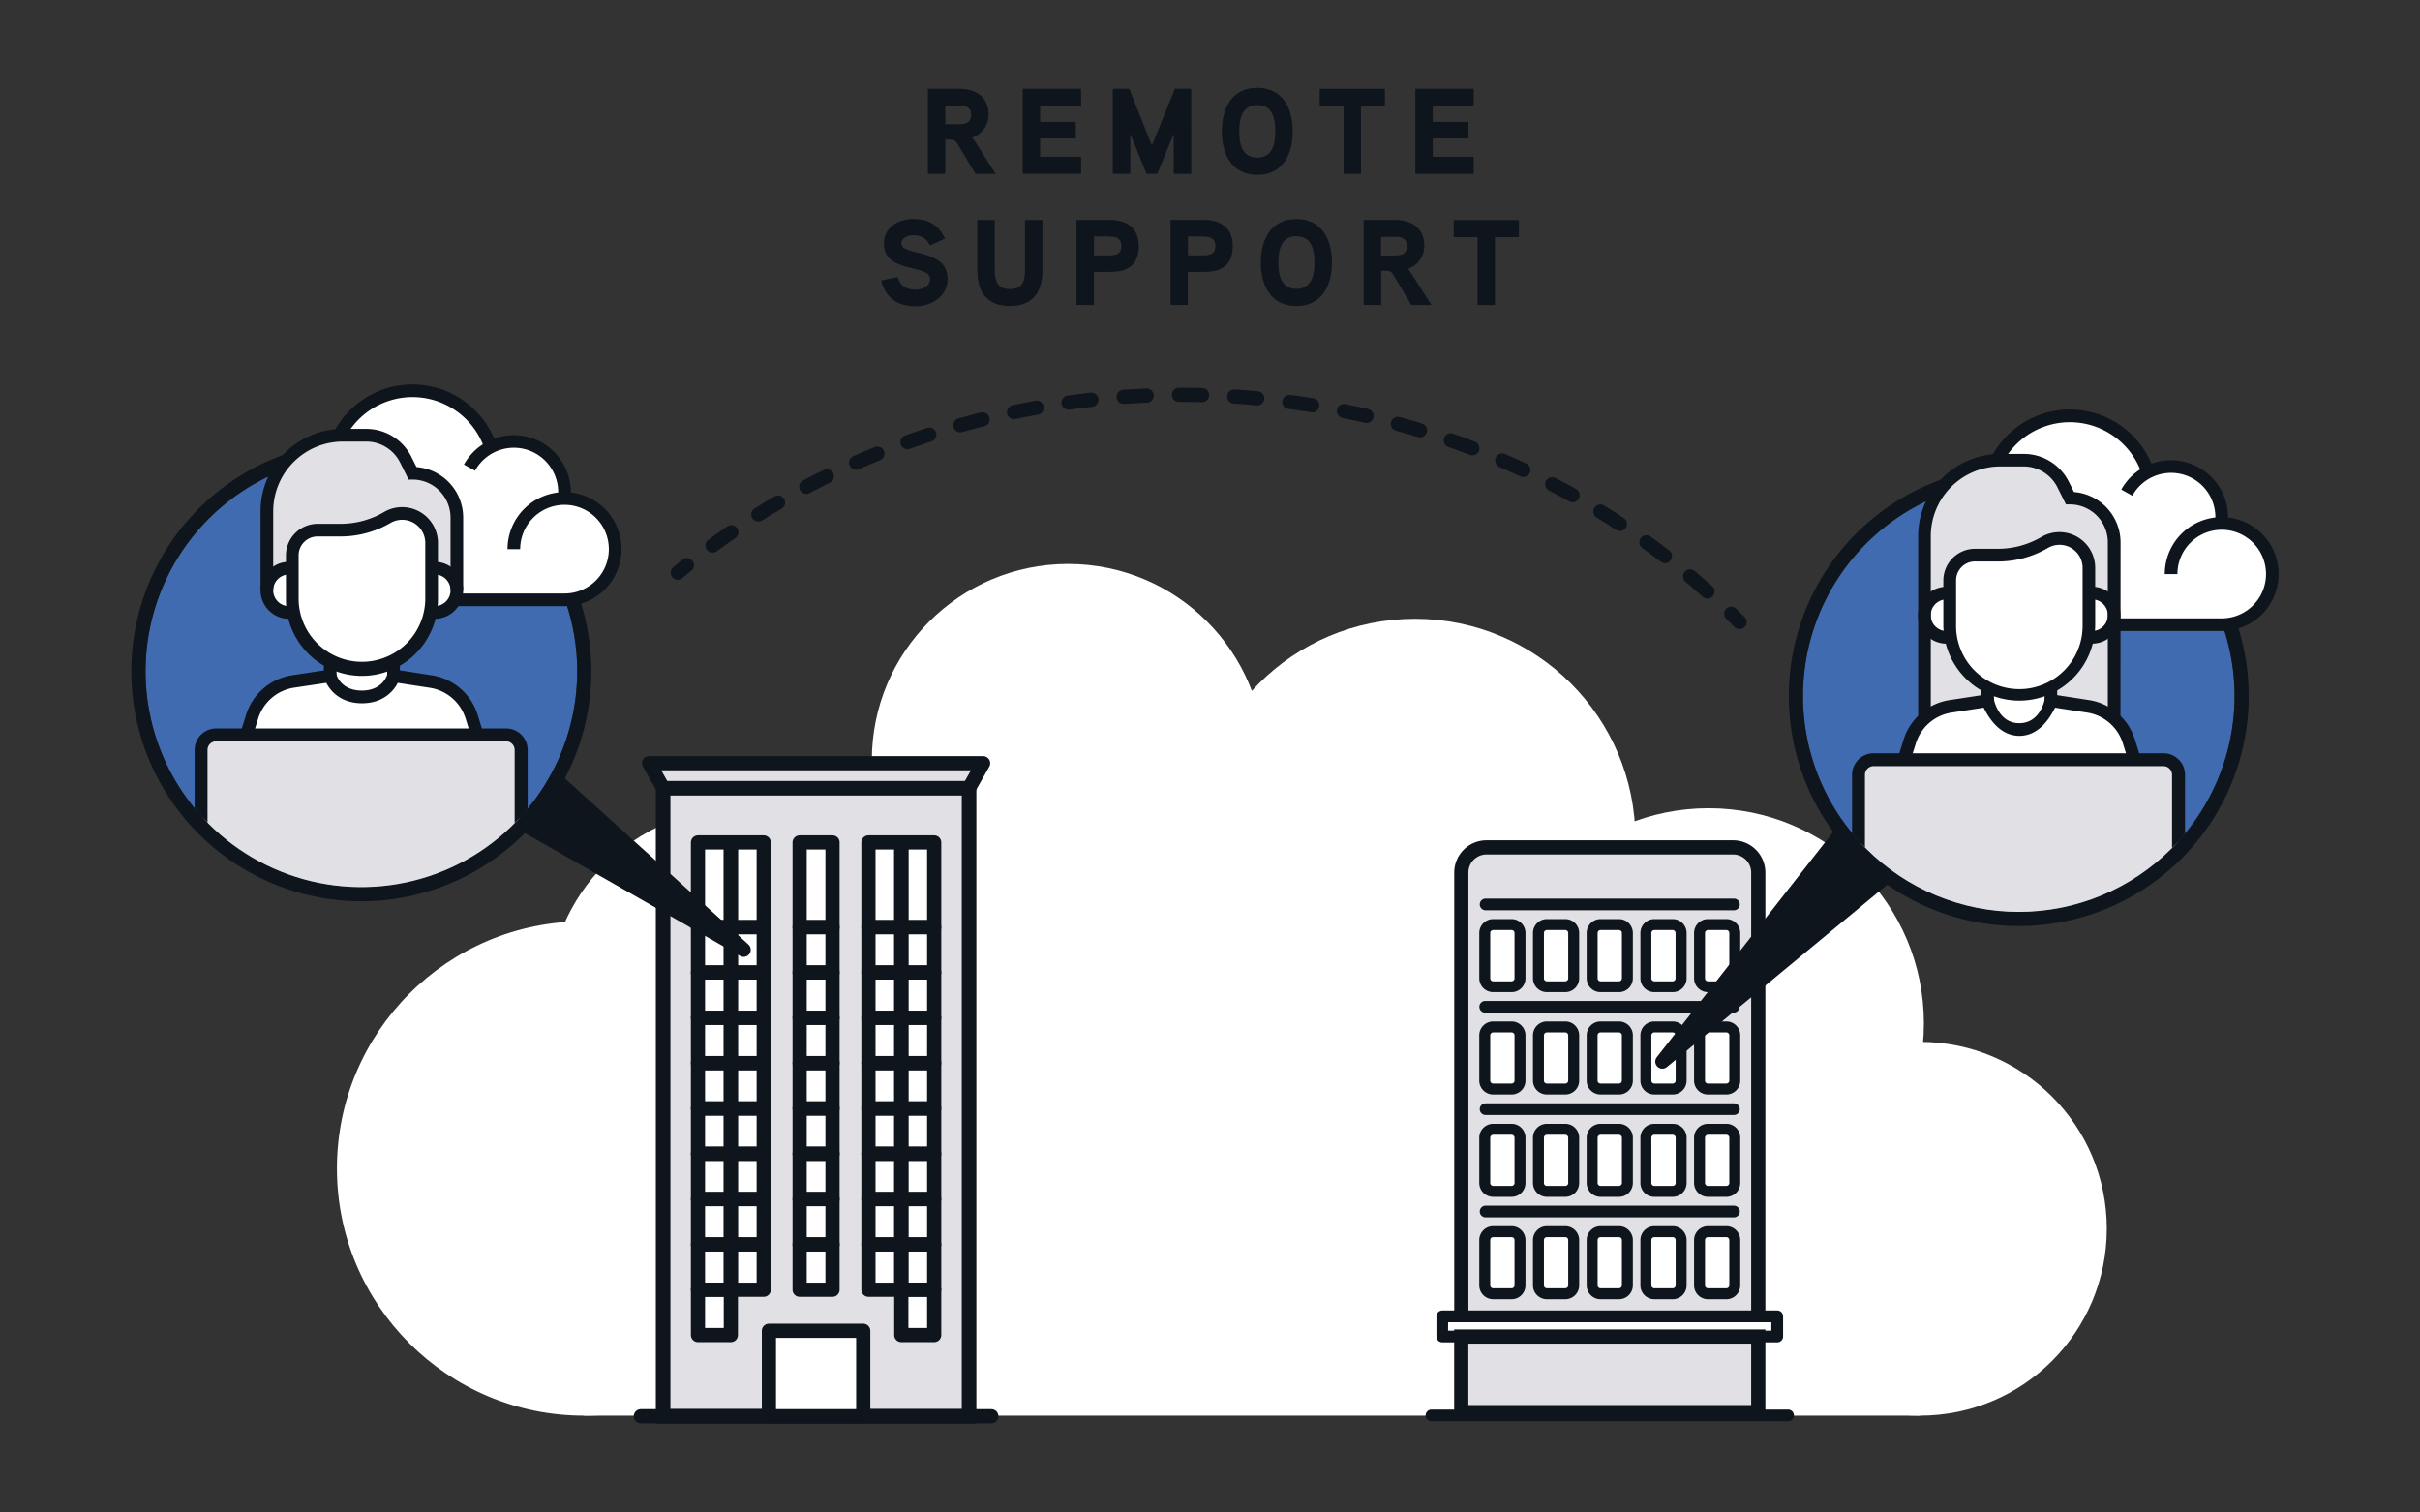 <svg xmlns="http://www.w3.org/2000/svg" xmlns:xlink="http://www.w3.org/1999/xlink" viewBox="0 0 1024 640"><rect x="0" y="0" width="1024" height="640" fill="#333333" stroke="none"/><defs><style>.cls-1,.cls-11,.cls-12,.cls-5,.cls-7,.cls-8{fill:none;}.cls-2{fill:#fff;}.cls-15,.cls-3,.cls-9{fill:#0f151c;}.cls-13,.cls-4,.cls-6{fill:#e1e1e5;}.cls-11,.cls-12,.cls-15,.cls-4,.cls-5,.cls-6,.cls-7,.cls-8,.cls-9{stroke:#0f151c;}.cls-4,.cls-5,.cls-8{stroke-miterlimit:10;}.cls-11,.cls-12,.cls-4,.cls-5,.cls-6,.cls-7,.cls-8,.cls-9{stroke-width:6px;}.cls-11,.cls-12,.cls-15,.cls-6,.cls-7,.cls-9{stroke-linejoin:round;}.cls-11,.cls-12,.cls-15,.cls-8,.cls-9{stroke-linecap:round;}.cls-10{fill:#406bb0;}.cls-12{stroke-dasharray:9.76 13.67;}.cls-14{clip-path:url(#clip-path);}.cls-15{stroke-width:2.5px;}.cls-16{clip-path:url(#clip-path-2);}</style><clipPath id="clip-path"><path class="cls-1" d="M854.23,203.24a91.31,91.31,0,1,0,91.31,91.31A91.32,91.32,0,0,0,854.23,203.24Z"/></clipPath><clipPath id="clip-path-2"><path class="cls-1" d="M152.91,192.73a91.32,91.32,0,1,0,91.31,91.32A91.32,91.32,0,0,0,152.91,192.73Z"/></clipPath></defs><g id="INTEGRATION"><rect class="cls-2" x="247.15" y="490.75" width="565.24" height="108.27"/><rect class="cls-2" x="296.08" y="346.9" width="363.25" height="177.93"/><circle class="cls-2" cx="247.15" cy="494.44" r="104.58"/><circle class="cls-2" cx="313.56" cy="423.57" r="81.63"/><circle class="cls-2" cx="451.98" cy="321.7" r="83.07"/><circle class="cls-2" cx="598.71" cy="355.14" r="93.3"/><circle class="cls-2" cx="812.39" cy="519.94" r="79.08"/><circle class="cls-2" cx="723" cy="433.08" r="91.08"/><path class="cls-3" d="M411.3,58.24a11.5,11.5,0,0,1,1.45,1.91l8.55,13.41h-8.55l-7.22-12.07c-1.09-1.86-1.55-2.42-3.77-2.42H400V73.56h-7.37v-36h13.2c7,0,12.47,3.35,12.47,10.93A10.15,10.15,0,0,1,411.3,58.24Zm-5.46-13.56H400v7.89h5.88c2.83,0,5.05-.72,5.05-4S408.57,44.68,405.84,44.68Z"/><path class="cls-3" d="M457.45,73.56h-24.7v-36h24.7v7.27H440.13v6.75h15.1v7h-15.1v7.74h17.32Z"/><path class="cls-3" d="M504.06,73.56h-7.42V56.64l-6.91,16.92h-4.59l-6.86-16.92V73.56h-7.42v-36h7l9.54,24,9.74-24h6.91Z"/><path class="cls-3" d="M532,74C521.13,74,517,65.15,517,55.56S521.13,37.15,532,37.15s15,8.82,15,18.41S542.89,74,532,74Zm0-29.55c-6.5,0-7.63,5.93-7.63,11.14S525.51,66.7,532,66.7s7.63-5.93,7.63-11.14S538.56,44.42,532,44.42Z"/><path class="cls-3" d="M586,44.84h-10.1V73.56h-7.38V44.84h-10.1V37.57H586Z"/><path class="cls-3" d="M623.58,73.56h-24.7v-36h24.7v7.27H606.26v6.75h15.1v7h-15.1v7.74h17.32Z"/><path class="cls-3" d="M387.38,129.6c-7.63,0-12.69-3.61-14.54-10.93l7-1.39c1,3.71,3.71,5.31,7.58,5.31,2.68,0,6.13-1.4,6.13-4.54,0-6.5-19.54-2-19.54-15,0-7,6.24-10.37,12.43-10.37,6.55,0,10.62,2.48,13.46,8.25l-6.35,2.94c-1.65-3-3.5-4.33-7.11-4.33-2,0-5,.93-5,3.51,0,5.46,19.54,1.85,19.54,15C400.89,125.47,394.18,129.6,387.38,129.6Z"/><path class="cls-3" d="M441.1,114.23c0,9.23-4,15.27-13.76,15.27s-13.82-6-13.82-15.27V93.1h7.37v20.72c0,4.64.93,8.51,6.4,8.51,5.72,0,6.44-3.71,6.44-8.51V93.1h7.37Z"/><path class="cls-3" d="M469.88,115.06h-7v14h-7.38v-36h14.08c7.11,0,12.27,3.3,12.27,11C481.89,112,477.35,115.06,469.88,115.06Zm-.52-15h-6.44v8h6.44c2.89,0,5.16-.57,5.16-4C474.52,100.78,472.2,100.11,469.36,100.11Z"/><path class="cls-3" d="M509.63,115.06h-7v14H495.3v-36h14.07c7.12,0,12.27,3.3,12.27,11C521.64,112,517.11,115.06,509.63,115.06Zm-.52-15h-6.44v8h6.44c2.89,0,5.16-.57,5.16-4C514.27,100.78,512,100.11,509.11,100.11Z"/><path class="cls-3" d="M548.56,129.5c-10.88,0-15.06-8.82-15.06-18.41s4.18-18.41,15.06-18.41,15.05,8.82,15.05,18.41S559.44,129.5,548.56,129.5Zm0-29.55c-6.5,0-7.63,5.93-7.63,11.14s1.13,11.14,7.63,11.14,7.63-5.93,7.63-11.14S555.11,100,548.56,100Z"/><path class="cls-3" d="M595.74,113.77a11.48,11.48,0,0,1,1.44,1.91l8.56,13.4h-8.56L590,117c-1.08-1.86-1.55-2.42-3.76-2.42h-1.81v14.48H577v-36h13.2c7,0,12.48,3.35,12.48,10.93A10.16,10.16,0,0,1,595.74,113.77Zm-5.47-13.56h-5.88v7.89h5.88c2.84,0,5.05-.72,5.05-4S593,100.21,590.27,100.21Z"/><path class="cls-3" d="M642.71,100.36H632.6v28.72h-7.37V100.36H615.12V93.1h27.59Z"/><path class="cls-4" d="M744,557V369.22a10.65,10.65,0,0,0-10.65-10.65H629a10.65,10.65,0,0,0-10.65,10.65V557"/><rect class="cls-2" x="610.29" y="557.03" width="141.74" height="8.52"/><rect class="cls-2" x="628.26" y="391.23" width="14.91" height="26.27" rx="5.75"/><rect class="cls-2" x="650.98" y="391.23" width="14.91" height="26.27" rx="5.75"/><rect class="cls-2" x="673.7" y="391.23" width="14.91" height="26.27" rx="5.75"/><rect class="cls-2" x="696.43" y="391.23" width="14.91" height="26.27" rx="5.75"/><rect class="cls-2" x="719.15" y="391.23" width="14.91" height="26.27" rx="5.75"/><rect class="cls-2" x="628.26" y="434.55" width="14.91" height="26.27" rx="5.75"/><rect class="cls-2" x="628.26" y="477.86" width="14.91" height="26.27" rx="5.75"/><rect class="cls-2" x="628.26" y="521.17" width="14.91" height="26.27" rx="5.75"/><rect class="cls-2" x="650.98" y="521.17" width="14.91" height="26.27" rx="5.75"/><rect class="cls-2" x="650.98" y="477.86" width="14.91" height="26.27" rx="5.75"/><rect class="cls-2" x="696.43" y="477.86" width="14.91" height="26.27" rx="5.75"/><rect class="cls-2" x="719.15" y="477.86" width="14.91" height="26.27" rx="5.75"/><rect class="cls-2" x="650.98" y="434.55" width="14.91" height="26.27" rx="5.75"/><rect class="cls-2" x="719.15" y="434.55" width="14.91" height="26.27" rx="5.75"/><rect class="cls-2" x="673.7" y="521.17" width="14.91" height="26.27" rx="5.75"/><rect class="cls-2" x="673.7" y="434.55" width="14.91" height="26.27" rx="5.75"/><rect class="cls-2" x="696.43" y="434.55" width="14.91" height="26.27" rx="5.75"/><rect class="cls-2" x="673.7" y="477.86" width="14.91" height="26.27" rx="5.75"/><rect class="cls-2" x="673.7" y="477.86" width="14.91" height="26.27" rx="5.75"/><rect class="cls-2" x="673.7" y="477.86" width="14.91" height="26.27" rx="5.75"/><rect class="cls-2" x="673.7" y="477.86" width="14.91" height="26.27" rx="5.75"/><rect class="cls-2" x="673.7" y="477.86" width="14.91" height="26.27" rx="5.75"/><rect class="cls-2" x="673.7" y="521.17" width="14.91" height="26.27" rx="5.75"/><rect class="cls-2" x="673.7" y="521.17" width="14.91" height="26.27" rx="5.75"/><rect class="cls-2" x="673.7" y="521.17" width="14.91" height="26.27" rx="5.75"/><rect class="cls-2" x="673.7" y="521.17" width="14.91" height="26.27" rx="5.75"/><rect class="cls-2" x="696.43" y="521.17" width="14.91" height="26.27" rx="5.75"/><rect class="cls-2" x="719.15" y="521.17" width="14.91" height="26.27" rx="5.75"/><rect class="cls-4" x="618.32" y="565.55" width="125.68" height="31.99"/><path class="cls-3" d="M744,559.5a2.47,2.47,0,0,1-2.47-2.47V369.22a8.19,8.19,0,0,0-8.18-8.18H629a8.19,8.19,0,0,0-8.18,8.18V557a2.47,2.47,0,1,1-4.94,0V369.22A13.14,13.14,0,0,1,629,356.1H733.35a13.14,13.14,0,0,1,13.12,13.12V557A2.48,2.48,0,0,1,744,559.5Z"/><path class="cls-3" d="M756.61,601.39H605.71a2.47,2.47,0,1,1,0-4.94h150.9a2.47,2.47,0,1,1,0,4.94Z"/><path class="cls-3" d="M752,568H610.29a2.47,2.47,0,0,1-2.47-2.47V557a2.46,2.46,0,0,1,2.47-2.47H752A2.46,2.46,0,0,1,754.5,557v8.52A2.47,2.47,0,0,1,752,568Zm-139.27-4.94h136.8V559.5H612.76Z"/><path class="cls-3" d="M733.7,385.18H628.62a2.47,2.47,0,1,1,0-4.94H733.7a2.47,2.47,0,0,1,0,4.94Z"/><path class="cls-3" d="M639.62,419.82h-7.81a5.88,5.88,0,0,1-5.87-5.87V394.78a5.88,5.88,0,0,1,5.87-5.86h7.81a5.87,5.87,0,0,1,5.87,5.86V414A5.87,5.87,0,0,1,639.62,419.82Zm-7.81-26.27a1.24,1.24,0,0,0-1.23,1.23V414a1.25,1.25,0,0,0,1.23,1.24h7.81a1.26,1.26,0,0,0,1.24-1.24V394.78a1.25,1.25,0,0,0-1.24-1.23Z"/><path class="cls-3" d="M662.34,419.82h-7.81a5.87,5.87,0,0,1-5.86-5.87V394.78a5.87,5.87,0,0,1,5.86-5.86h7.81a5.87,5.87,0,0,1,5.87,5.86V414A5.87,5.87,0,0,1,662.34,419.82Zm-7.81-26.27a1.24,1.24,0,0,0-1.23,1.23V414a1.25,1.25,0,0,0,1.23,1.24h7.81a1.26,1.26,0,0,0,1.24-1.24V394.78a1.25,1.25,0,0,0-1.24-1.23Z"/><path class="cls-3" d="M685.06,419.82h-7.81a5.87,5.87,0,0,1-5.86-5.87V394.78a5.87,5.87,0,0,1,5.86-5.86h7.81a5.87,5.87,0,0,1,5.87,5.86V414A5.87,5.87,0,0,1,685.06,419.82Zm-7.81-26.27a1.25,1.25,0,0,0-1.23,1.23V414a1.26,1.26,0,0,0,1.23,1.24h7.81A1.26,1.26,0,0,0,686.3,414V394.78a1.25,1.25,0,0,0-1.24-1.23Z"/><path class="cls-3" d="M707.79,419.82H700a5.87,5.87,0,0,1-5.87-5.87V394.78a5.87,5.87,0,0,1,5.87-5.86h7.81a5.87,5.87,0,0,1,5.86,5.86V414A5.87,5.87,0,0,1,707.79,419.82ZM700,393.55a1.25,1.25,0,0,0-1.24,1.23V414a1.26,1.26,0,0,0,1.24,1.24h7.81A1.26,1.26,0,0,0,709,414V394.78a1.25,1.25,0,0,0-1.23-1.23Z"/><path class="cls-3" d="M730.51,419.82H722.7a5.87,5.87,0,0,1-5.87-5.87V394.78a5.87,5.87,0,0,1,5.87-5.86h7.81a5.87,5.87,0,0,1,5.86,5.86V414A5.87,5.87,0,0,1,730.51,419.82Zm-7.81-26.27a1.25,1.25,0,0,0-1.24,1.23V414a1.26,1.26,0,0,0,1.24,1.24h7.81a1.25,1.25,0,0,0,1.23-1.24V394.78a1.24,1.24,0,0,0-1.23-1.23Z"/><path class="cls-3" d="M733.7,428.5H628.62a2.48,2.48,0,1,1,0-4.95H733.7a2.48,2.48,0,0,1,0,4.95Z"/><path class="cls-3" d="M639.62,463.13h-7.81a5.88,5.88,0,0,1-5.87-5.86V438.1a5.88,5.88,0,0,1,5.87-5.87h7.81a5.87,5.87,0,0,1,5.87,5.87v19.17A5.87,5.87,0,0,1,639.62,463.13Zm-7.81-26.27a1.25,1.25,0,0,0-1.23,1.24v19.17a1.24,1.24,0,0,0,1.23,1.23h7.81a1.25,1.25,0,0,0,1.24-1.23V438.1a1.26,1.26,0,0,0-1.24-1.24Z"/><path class="cls-3" d="M662.34,463.13h-7.81a5.87,5.87,0,0,1-5.86-5.86V438.1a5.87,5.87,0,0,1,5.86-5.87h7.81a5.87,5.87,0,0,1,5.87,5.87v19.17A5.87,5.87,0,0,1,662.34,463.13Zm-7.81-26.27a1.25,1.25,0,0,0-1.23,1.24v19.17a1.24,1.24,0,0,0,1.23,1.23h7.81a1.25,1.25,0,0,0,1.24-1.23V438.1a1.26,1.26,0,0,0-1.24-1.24Z"/><path class="cls-3" d="M685.06,463.13h-7.81a5.87,5.87,0,0,1-5.86-5.86V438.1a5.87,5.87,0,0,1,5.86-5.87h7.81a5.87,5.87,0,0,1,5.87,5.87v19.17A5.87,5.87,0,0,1,685.06,463.13Zm-7.81-26.27A1.26,1.26,0,0,0,676,438.1v19.17a1.25,1.25,0,0,0,1.23,1.23h7.81a1.25,1.25,0,0,0,1.24-1.23V438.1a1.26,1.26,0,0,0-1.24-1.24Z"/><path class="cls-3" d="M707.79,463.13H700a5.87,5.87,0,0,1-5.87-5.86V438.1a5.87,5.87,0,0,1,5.87-5.87h7.81a5.87,5.87,0,0,1,5.86,5.87v19.17A5.87,5.87,0,0,1,707.79,463.13ZM700,436.86a1.26,1.26,0,0,0-1.24,1.24v19.17A1.25,1.25,0,0,0,700,458.5h7.81a1.25,1.25,0,0,0,1.23-1.23V438.1a1.26,1.26,0,0,0-1.23-1.24Z"/><path class="cls-3" d="M730.51,463.13H722.7a5.87,5.87,0,0,1-5.87-5.86V438.1a5.87,5.87,0,0,1,5.87-5.87h7.81a5.87,5.87,0,0,1,5.86,5.87v19.17A5.87,5.87,0,0,1,730.51,463.13Zm-7.81-26.27a1.26,1.26,0,0,0-1.24,1.24v19.17a1.25,1.25,0,0,0,1.24,1.23h7.81a1.24,1.24,0,0,0,1.23-1.23V438.1a1.25,1.25,0,0,0-1.23-1.24Z"/><path class="cls-3" d="M733.7,471.81H628.62a2.47,2.47,0,1,1,0-4.94H733.7a2.47,2.47,0,0,1,0,4.94Z"/><path class="cls-3" d="M639.62,506.45h-7.81a5.89,5.89,0,0,1-5.87-5.87V481.41a5.88,5.88,0,0,1,5.87-5.87h7.81a5.87,5.87,0,0,1,5.87,5.87v19.17A5.88,5.88,0,0,1,639.62,506.45Zm-7.81-26.28a1.25,1.25,0,0,0-1.23,1.24v19.17a1.24,1.24,0,0,0,1.23,1.23h7.81a1.25,1.25,0,0,0,1.24-1.23V481.41a1.26,1.26,0,0,0-1.24-1.24Z"/><path class="cls-3" d="M662.34,506.45h-7.81a5.88,5.88,0,0,1-5.86-5.87V481.41a5.87,5.87,0,0,1,5.86-5.87h7.81a5.87,5.87,0,0,1,5.87,5.87v19.17A5.88,5.88,0,0,1,662.34,506.45Zm-7.81-26.28a1.25,1.25,0,0,0-1.23,1.24v19.17a1.24,1.24,0,0,0,1.23,1.23h7.81a1.25,1.25,0,0,0,1.24-1.23V481.41a1.26,1.26,0,0,0-1.24-1.24Z"/><path class="cls-3" d="M685.06,506.45h-7.81a5.88,5.88,0,0,1-5.86-5.87V481.41a5.87,5.87,0,0,1,5.86-5.87h7.81a5.87,5.87,0,0,1,5.87,5.87v19.17A5.88,5.88,0,0,1,685.06,506.45Zm-7.81-26.28a1.26,1.26,0,0,0-1.23,1.24v19.17a1.25,1.25,0,0,0,1.23,1.23h7.81a1.25,1.25,0,0,0,1.24-1.23V481.41a1.26,1.26,0,0,0-1.24-1.24Z"/><path class="cls-3" d="M707.79,506.45H700a5.88,5.88,0,0,1-5.87-5.87V481.41a5.87,5.87,0,0,1,5.87-5.87h7.81a5.87,5.87,0,0,1,5.86,5.87v19.17A5.88,5.88,0,0,1,707.79,506.45ZM700,480.17a1.26,1.26,0,0,0-1.24,1.24v19.17a1.25,1.25,0,0,0,1.24,1.23h7.81a1.25,1.25,0,0,0,1.23-1.23V481.41a1.26,1.26,0,0,0-1.23-1.24Z"/><path class="cls-3" d="M730.51,506.45H722.7a5.88,5.88,0,0,1-5.87-5.87V481.41a5.87,5.87,0,0,1,5.87-5.87h7.81a5.87,5.87,0,0,1,5.86,5.87v19.17A5.88,5.88,0,0,1,730.51,506.45Zm-7.81-26.28a1.26,1.26,0,0,0-1.24,1.24v19.17a1.25,1.25,0,0,0,1.24,1.23h7.81a1.24,1.24,0,0,0,1.23-1.23V481.41a1.25,1.25,0,0,0-1.23-1.24Z"/><path class="cls-3" d="M733.7,515.12H628.62a2.47,2.47,0,1,1,0-4.94H733.7a2.47,2.47,0,0,1,0,4.94Z"/><path class="cls-3" d="M639.62,549.76h-7.81a5.88,5.88,0,0,1-5.87-5.87V524.72a5.89,5.89,0,0,1,5.87-5.87h7.81a5.88,5.88,0,0,1,5.87,5.87v19.17A5.87,5.87,0,0,1,639.62,549.76Zm-7.81-26.27a1.24,1.24,0,0,0-1.23,1.23v19.17a1.25,1.25,0,0,0,1.23,1.24h7.81a1.26,1.26,0,0,0,1.24-1.24V524.72a1.25,1.25,0,0,0-1.24-1.23Z"/><path class="cls-3" d="M662.34,549.76h-7.81a5.87,5.87,0,0,1-5.86-5.87V524.72a5.88,5.88,0,0,1,5.86-5.87h7.81a5.88,5.88,0,0,1,5.87,5.87v19.17A5.87,5.87,0,0,1,662.34,549.76Zm-7.81-26.27a1.24,1.24,0,0,0-1.23,1.23v19.17a1.25,1.25,0,0,0,1.23,1.24h7.81a1.26,1.26,0,0,0,1.24-1.24V524.72a1.25,1.25,0,0,0-1.24-1.23Z"/><path class="cls-3" d="M685.06,549.76h-7.81a5.87,5.87,0,0,1-5.86-5.87V524.72a5.88,5.88,0,0,1,5.86-5.87h7.81a5.88,5.88,0,0,1,5.87,5.87v19.17A5.87,5.87,0,0,1,685.06,549.76Zm-7.81-26.27a1.25,1.25,0,0,0-1.23,1.23v19.17a1.26,1.26,0,0,0,1.23,1.24h7.81a1.26,1.26,0,0,0,1.24-1.24V524.72a1.25,1.25,0,0,0-1.24-1.23Z"/><path class="cls-3" d="M707.79,549.76H700a5.87,5.87,0,0,1-5.87-5.87V524.72a5.88,5.88,0,0,1,5.87-5.87h7.81a5.88,5.88,0,0,1,5.86,5.87v19.17A5.87,5.87,0,0,1,707.79,549.76ZM700,523.49a1.25,1.25,0,0,0-1.24,1.23v19.17a1.26,1.26,0,0,0,1.24,1.24h7.81a1.26,1.26,0,0,0,1.23-1.24V524.72a1.25,1.25,0,0,0-1.23-1.23Z"/><path class="cls-3" d="M730.51,549.76H722.7a5.87,5.87,0,0,1-5.87-5.87V524.72a5.88,5.88,0,0,1,5.87-5.87h7.81a5.88,5.88,0,0,1,5.86,5.87v19.17A5.87,5.87,0,0,1,730.51,549.76Zm-7.81-26.27a1.25,1.25,0,0,0-1.24,1.23v19.17a1.26,1.26,0,0,0,1.24,1.24h7.81a1.25,1.25,0,0,0,1.23-1.24V524.72a1.24,1.24,0,0,0-1.23-1.23Z"/><path class="cls-3" d="M618.32,599.86a2.32,2.32,0,0,1-2.32-2.32v-32a2.32,2.32,0,0,1,4.64,0v32A2.32,2.32,0,0,1,618.32,599.86Z"/><path class="cls-3" d="M744,600a2.47,2.47,0,0,1-2.47-2.47v-32a2.47,2.47,0,0,1,4.94,0v32A2.48,2.48,0,0,1,744,600Z"/><rect class="cls-4" x="280.59" y="333.47" width="129.45" height="265.81"/><rect class="cls-5" x="280.59" y="333.47" width="129.45" height="265.81"/><polygon class="cls-6" points="415.99 322.95 274.64 322.95 280.6 333.47 410.03 333.47 415.99 322.95"/><rect class="cls-2" x="309.25" y="356.47" width="13.91" height="189.28"/><rect class="cls-2" x="295.34" y="356.47" width="13.91" height="208.46"/><rect class="cls-2" x="367.47" y="356.47" width="13.91" height="189.28" transform="translate(748.85 902.21) rotate(180)"/><rect class="cls-2" x="338.36" y="356.47" width="13.91" height="189.28" transform="translate(690.63 902.21) rotate(180)"/><rect class="cls-2" x="381.38" y="356.47" width="13.91" height="208.46" transform="translate(776.67 921.39) rotate(180)"/><rect class="cls-7" x="338.36" y="356.47" width="13.91" height="35.86"/><rect class="cls-7" x="338.36" y="392.33" width="13.91" height="19.18"/><rect class="cls-7" x="338.36" y="411.51" width="13.91" height="19.18"/><rect class="cls-7" x="338.36" y="430.68" width="13.91" height="19.18"/><rect class="cls-7" x="338.36" y="449.86" width="13.91" height="19.18"/><rect class="cls-7" x="338.36" y="469.04" width="13.91" height="19.18"/><rect class="cls-7" x="338.36" y="488.21" width="13.91" height="19.18"/><rect class="cls-7" x="338.36" y="507.39" width="13.91" height="19.18"/><rect class="cls-7" x="338.36" y="526.57" width="13.91" height="19.18"/><rect class="cls-7" x="295.34" y="356.47" width="13.91" height="35.86"/><rect class="cls-7" x="295.34" y="392.33" width="13.91" height="19.18"/><rect class="cls-7" x="295.34" y="411.51" width="13.91" height="19.18"/><rect class="cls-7" x="295.34" y="430.68" width="13.91" height="19.18"/><rect class="cls-7" x="295.34" y="449.86" width="13.91" height="19.18"/><rect class="cls-7" x="295.34" y="469.04" width="13.91" height="19.18"/><rect class="cls-7" x="295.34" y="488.21" width="13.91" height="19.18"/><rect class="cls-7" x="295.34" y="507.39" width="13.91" height="19.18"/><rect class="cls-7" x="295.34" y="526.57" width="13.91" height="19.18"/><rect class="cls-7" x="309.25" y="356.47" width="13.91" height="35.86"/><rect class="cls-7" x="309.25" y="392.33" width="13.91" height="19.18"/><rect class="cls-7" x="309.25" y="411.51" width="13.91" height="19.18"/><rect class="cls-7" x="309.25" y="430.68" width="13.91" height="19.18"/><rect class="cls-7" x="309.25" y="449.86" width="13.91" height="19.18"/><rect class="cls-7" x="309.25" y="469.04" width="13.91" height="19.18"/><rect class="cls-7" x="309.25" y="488.21" width="13.91" height="19.18"/><rect class="cls-7" x="309.25" y="507.39" width="13.91" height="19.18"/><rect class="cls-7" x="309.25" y="526.57" width="13.91" height="19.18"/><rect class="cls-7" x="295.34" y="545.74" width="13.91" height="19.18"/><rect class="cls-7" x="367.47" y="356.47" width="13.91" height="35.86"/><rect class="cls-7" x="367.47" y="392.33" width="13.91" height="19.18"/><rect class="cls-7" x="367.47" y="411.51" width="13.91" height="19.18"/><rect class="cls-7" x="367.47" y="430.68" width="13.91" height="19.18"/><rect class="cls-7" x="367.47" y="449.86" width="13.91" height="19.18"/><rect class="cls-7" x="367.47" y="469.04" width="13.91" height="19.18"/><rect class="cls-7" x="367.47" y="488.21" width="13.91" height="19.18"/><rect class="cls-7" x="367.47" y="507.39" width="13.91" height="19.18"/><rect class="cls-7" x="367.47" y="526.57" width="13.91" height="19.18"/><rect class="cls-7" x="381.38" y="356.47" width="13.91" height="35.86"/><rect class="cls-7" x="381.38" y="392.33" width="13.91" height="19.18"/><rect class="cls-7" x="381.38" y="411.51" width="13.91" height="19.18"/><rect class="cls-7" x="381.38" y="430.68" width="13.91" height="19.18"/><rect class="cls-7" x="381.38" y="449.86" width="13.91" height="19.18"/><rect class="cls-7" x="381.38" y="469.04" width="13.91" height="19.18"/><rect class="cls-7" x="381.38" y="488.21" width="13.91" height="19.18"/><rect class="cls-7" x="381.38" y="507.39" width="13.91" height="19.18"/><rect class="cls-7" x="381.38" y="526.57" width="13.91" height="19.18"/><rect class="cls-7" x="381.38" y="545.74" width="13.91" height="19.18"/><line class="cls-8" x1="271.16" y1="599.28" x2="419.47" y2="599.28"/><polyline class="cls-9" points="882.22 301.25 703.41 449.21 849.7 262.38"/><path class="cls-10" d="M854.23,203.24a91.31,91.31,0,1,0,91.31,91.31A91.32,91.32,0,0,0,854.23,203.24Z"/><polyline class="cls-9" points="156.22 258.47 314.67 401.89 125.79 294.06"/><path class="cls-10" d="M152.91,192.73a91.32,91.32,0,1,0,91.31,91.32A91.32,91.32,0,0,0,152.91,192.73Z"/><path class="cls-3" d="M854.23,203.24a91.31,91.31,0,1,1-91.32,91.31,91.31,91.31,0,0,1,91.32-91.31m0-6a97.31,97.31,0,1,0,97.31,97.31,97.42,97.42,0,0,0-97.31-97.31Z"/><path class="cls-3" d="M152.91,192.73A91.32,91.32,0,1,1,61.6,284.05a91.32,91.32,0,0,1,91.31-91.32m0-6a97.32,97.32,0,1,0,97.31,97.32,97.42,97.42,0,0,0-97.31-97.32Z"/><path class="cls-11" d="M286.78,242.33c1.29-1.06,2.58-2.12,3.88-3.16"/><path class="cls-12" d="M301.5,230.85C428.69,137.5,613.35,147.52,727.62,255"/><path class="cls-11" d="M732.55,259.69q1.79,1.76,3.54,3.53"/><rect class="cls-2" x="325.36" y="563.12" width="39.91" height="36.16"/><rect class="cls-7" x="325.36" y="563.12" width="39.91" height="36.16"/></g><g id="Layer_1" data-name="Layer 1"><path class="cls-2" d="M941.36,222.6l-2.06-4a20.37,20.37,0,0,0-20.25-20.11L907,197.13a33.74,33.74,0,0,0-60.77-1.9l-.46.88L894,263.26h46.33a20.34,20.34,0,0,0,1-40.66Z"/><path class="cls-13" d="M814,302.09V226.87a32.44,32.44,0,0,1,32.4-32.39h9.83a18.9,18.9,0,0,1,17,10.5l2.75,5.51,1.36.11a19.08,19.08,0,0,1,17.51,18.94v72.55l-40.42,7.39Z"/><path class="cls-2" d="M822.87,251.6a8.7,8.7,0,1,0,0,17.39h2V251.6Z"/><path class="cls-2" d="M885.49,251.6a8.7,8.7,0,0,1,0,17.39h-2V251.6Z"/><path class="cls-2" d="M854.44,293.11a28.79,28.79,0,0,1-28.77-28.77V245.61a10,10,0,0,1,10-10h9.69a39.93,39.93,0,0,0,20.11-5.44,11.76,11.76,0,0,1,17.7,10.16v24A28.79,28.79,0,0,1,854.44,293.11Z"/><path class="cls-2" d="M864.86,292.73a30.15,30.15,0,0,1-20.85,0l-3.55-1.32,1.26,5c.23.86,2.56,11.68,12.72,11.68,8.21,0,11.85-8.56,12.72-11.71l1.26-5Z"/><path class="cls-2" d="M899.82,312.54a20.47,20.47,0,0,0-16.32-14l-14.84-2.28-.52,1c-1.16,2.32-4.82,11-13.66,11s-12.51-8.72-13.67-11l-.52-1-14.83,2.28a20.47,20.47,0,0,0-16.33,14l-6.73,21.55H906.55Z"/><path class="cls-3" d="M897.26,304.49h-5.35v-75a16.08,16.08,0,0,0-16.06-16.06h-1.66l-3.59-7.18a16,16,0,0,0-14.36-8.88H846.4A29.48,29.48,0,0,0,817,226.87v77.62h-5.35V226.87a34.84,34.84,0,0,1,34.79-34.8h9.84a21.3,21.3,0,0,1,19.15,11.84l2.15,4.29a21.43,21.43,0,0,1,19.72,21.34Z"/><path class="cls-3" d="M911.61,339.29H797.26l8.26-26.41a24.22,24.22,0,0,1,19.32-16.63l18.22-2.8.59,2.37c.18.68,2.11,10.19,10.79,10.19,9,0,10.77-10.13,10.78-10.19l.59-2.37,18.22,2.8a24.22,24.22,0,0,1,19.32,16.63Zm-107.07-5.35h99.79l-6.08-19.47a18.85,18.85,0,0,0-15-12.93l-13.68-2.1c-1.9,3.82-6.51,11.93-15.09,11.93s-13.2-8.11-15.1-11.93l-13.68,2.1a18.85,18.85,0,0,0-15,12.93Z"/><rect class="cls-3" x="838.37" y="292" width="5.35" height="4.46"/><rect class="cls-3" x="865.14" y="292" width="5.35" height="4.46"/><path class="cls-3" d="M854.44,296.46a32.15,32.15,0,0,1-32.13-32.12V245.61a13.41,13.41,0,0,1,13.39-13.39h9.69a36.42,36.42,0,0,0,18.41-5,15.13,15.13,0,0,1,22.76,13.06v24A32.15,32.15,0,0,1,854.44,296.46ZM835.7,237.58a8,8,0,0,0-8,8v18.73a26.77,26.77,0,1,0,53.53,0v-24a9.75,9.75,0,0,0-14.69-8.43,41.92,41.92,0,0,1-21.12,5.72Z"/><path class="cls-3" d="M825,272.37h-1.34a12,12,0,0,1,0-24.09H825v5.36h-1.34a6.69,6.69,0,1,0,0,13.38H825Z"/><path class="cls-3" d="M885.22,272.37h-1.34V267h1.34a6.69,6.69,0,0,0,0-13.38h-1.34v-5.36h1.34a12,12,0,0,1,0,24.09Z"/><path class="cls-3" d="M906.42,200.93a32.14,32.14,0,0,0-59.08-5l-4.74-2.47a37.49,37.49,0,0,1,68.92,5.77Z"/><path class="cls-3" d="M940.09,267h-45.5v-5.35h45.5a18.74,18.74,0,1,0-18.73-18.74H916A24.09,24.09,0,1,1,940.09,267Z"/><path class="cls-3" d="M942.58,221.84l-5.31-.65a18.19,18.19,0,0,0,.15-2.35,18.74,18.74,0,0,0-35.14-9.08l-4.68-2.6a24.1,24.1,0,0,1,45.17,11.68A23.35,23.35,0,0,1,942.58,221.84Z"/><g class="cls-14"><path class="cls-13" d="M921.3,388.57v-61a5.84,5.84,0,0,0-5.83-5.83H792.79A5.84,5.84,0,0,0,787,327.6v61Z"/><path class="cls-15" d="M786.4,390.32a1.47,1.47,0,0,1-1.47-1.47v-61a7.87,7.87,0,0,1,7.86-7.86H915.47a7.87,7.87,0,0,1,7.86,7.86v61a1.48,1.48,0,0,1-3,0v-61a4.91,4.91,0,0,0-4.91-4.91H792.79a4.91,4.91,0,0,0-4.91,4.91v61A1.47,1.47,0,0,1,786.4,390.32Z"/></g><path class="cls-2" d="M240.13,212.12l-2.07-4A20.36,20.36,0,0,0,217.81,188l-12.07-1.35a33.75,33.75,0,0,0-60.78-1.9l-.46.87,48.31,67.16h46.32a20.34,20.34,0,0,0,1-40.66Z"/><path class="cls-13" d="M174.11,200.22h-.42l-3-6.09a18,18,0,0,0-16.17-10h-9.84a31.51,31.51,0,0,0-31.48,31.47v27.23l3.12-2.09a10,10,0,0,1,4.46-1.63l1.78-.2v-4.55a11.42,11.42,0,0,1,11.4-11.4h9.7a38.64,38.64,0,0,0,19.45-5.26,13.13,13.13,0,0,1,19.76,11.34v9.87l1.78.2a10,10,0,0,1,4.47,1.63l3.11,2.09V218.29A18.1,18.1,0,0,0,174.11,200.22Z"/><path class="cls-2" d="M121.63,241.12a8.69,8.69,0,0,0,0,17.38h2V241.12Z"/><path class="cls-2" d="M184.25,241.12a8.69,8.69,0,1,1,0,17.38h-2V241.12Z"/><path class="cls-2" d="M153.2,282.63a28.81,28.81,0,0,1-28.77-28.77V235.12a10,10,0,0,1,10-10h9.69a39.81,39.81,0,0,0,20.11-5.45A11.77,11.77,0,0,1,182,229.8v24.06A28.81,28.81,0,0,1,153.2,282.63Z"/><path class="cls-2" d="M163.63,282.24a30,30,0,0,1-20.86,0l-3.55-1.31,1.26,5.05c.23.86,2.56,8.37,12.72,8.37,8.21,0,11.86-5.25,12.73-8.41l1.25-5Z"/><path class="cls-2" d="M198,303.33a20.49,20.49,0,0,0-16.33-14L166.87,287l-.52,1.05c-1.16,2.33-4.82,7.74-13.66,7.74s-12.51-5.41-13.67-7.74L138.5,287l-14.83,2.28a20.49,20.49,0,0,0-16.33,14l-6.73,21.55H204.76Z"/><path class="cls-3" d="M196,249.79h-5.36V219a16.09,16.09,0,0,0-16.07-16.07H172.9l-3.59-7.2a16,16,0,0,0-14.38-8.88h-9.85a29.5,29.5,0,0,0-29.47,29.47v33.5h-5.36v-33.5a34.88,34.88,0,0,1,34.83-34.83h9.85a21.32,21.32,0,0,1,19.17,11.85l2.15,4.29A21.47,21.47,0,0,1,196,219Z"/><path class="cls-3" d="M210.36,328.83H95.89l8.26-26.44a24.26,24.26,0,0,1,19.35-16.64l18.23-2.81.59,2.37c.19.69,2.12,6.9,10.8,6.9,9,0,10.78-6.83,10.8-6.9l.59-2.37,18.23,2.81a24.24,24.24,0,0,1,19.35,16.64Zm-107.18-5.35h99.89L197,304a18.87,18.87,0,0,0-15-12.95l-13.69-2.1c-1.91,3.82-6.53,8.63-15.12,8.63s-13.21-4.81-15.11-8.63L124.32,291A18.87,18.87,0,0,0,109.26,304Z"/><rect class="cls-3" x="137.04" y="281.49" width="5.36" height="4.47"/><rect class="cls-3" x="163.84" y="281.49" width="5.36" height="4.47"/><path class="cls-3" d="M153.12,286A32.18,32.18,0,0,1,121,253.81V235.05a13.41,13.41,0,0,1,13.39-13.4h9.7a36.53,36.53,0,0,0,18.44-5,15.15,15.15,0,0,1,22.78,13.07v24.08A32.19,32.19,0,0,1,153.12,286ZM134.36,227a8,8,0,0,0-8,8v18.76a26.8,26.8,0,0,0,53.59,0V229.73a9.77,9.77,0,0,0-14.71-8.44A42,42,0,0,1,144.06,227Z"/><path class="cls-3" d="M123.65,261.85h-1.34a12.06,12.06,0,1,1,0-24.12h1.34v5.36h-1.34a6.7,6.7,0,1,0,0,13.4h1.34Z"/><path class="cls-3" d="M183.94,261.85H182.6v-5.36h1.34a6.7,6.7,0,0,0,0-13.4H182.6v-5.36h1.34a12.06,12.06,0,0,1,0,24.12Z"/><path class="cls-3" d="M205.16,190.32A32.17,32.17,0,0,0,146,185.38l-4.75-2.48a37.52,37.52,0,0,1,69,5.78Z"/><path class="cls-3" d="M238.87,256.49H193.31v-5.36h45.56a18.76,18.76,0,1,0-18.76-18.76h-5.36a24.12,24.12,0,1,1,24.12,24.12Z"/><path class="cls-3" d="M241.36,211.26l-5.32-.65a18.35,18.35,0,0,0,.15-2.36A18.76,18.76,0,0,0,201,199.17l-4.69-2.6a24.12,24.12,0,0,1,45.22,11.68A25.34,25.34,0,0,1,241.36,211.26Z"/><g class="cls-16"><path class="cls-13" d="M220,378.07v-61a5.83,5.83,0,0,0-5.82-5.83H91.47a5.83,5.83,0,0,0-5.82,5.83v61Z"/><path class="cls-15" d="M85.09,379.82a1.47,1.47,0,0,1-1.48-1.47v-61a7.87,7.87,0,0,1,7.86-7.86H214.16a7.87,7.87,0,0,1,7.86,7.86v61a1.48,1.48,0,0,1-3,0v-61a4.92,4.92,0,0,0-4.91-4.92H91.47a4.93,4.93,0,0,0-4.91,4.92v61A1.47,1.47,0,0,1,85.09,379.82Z"/></g></g></svg>
